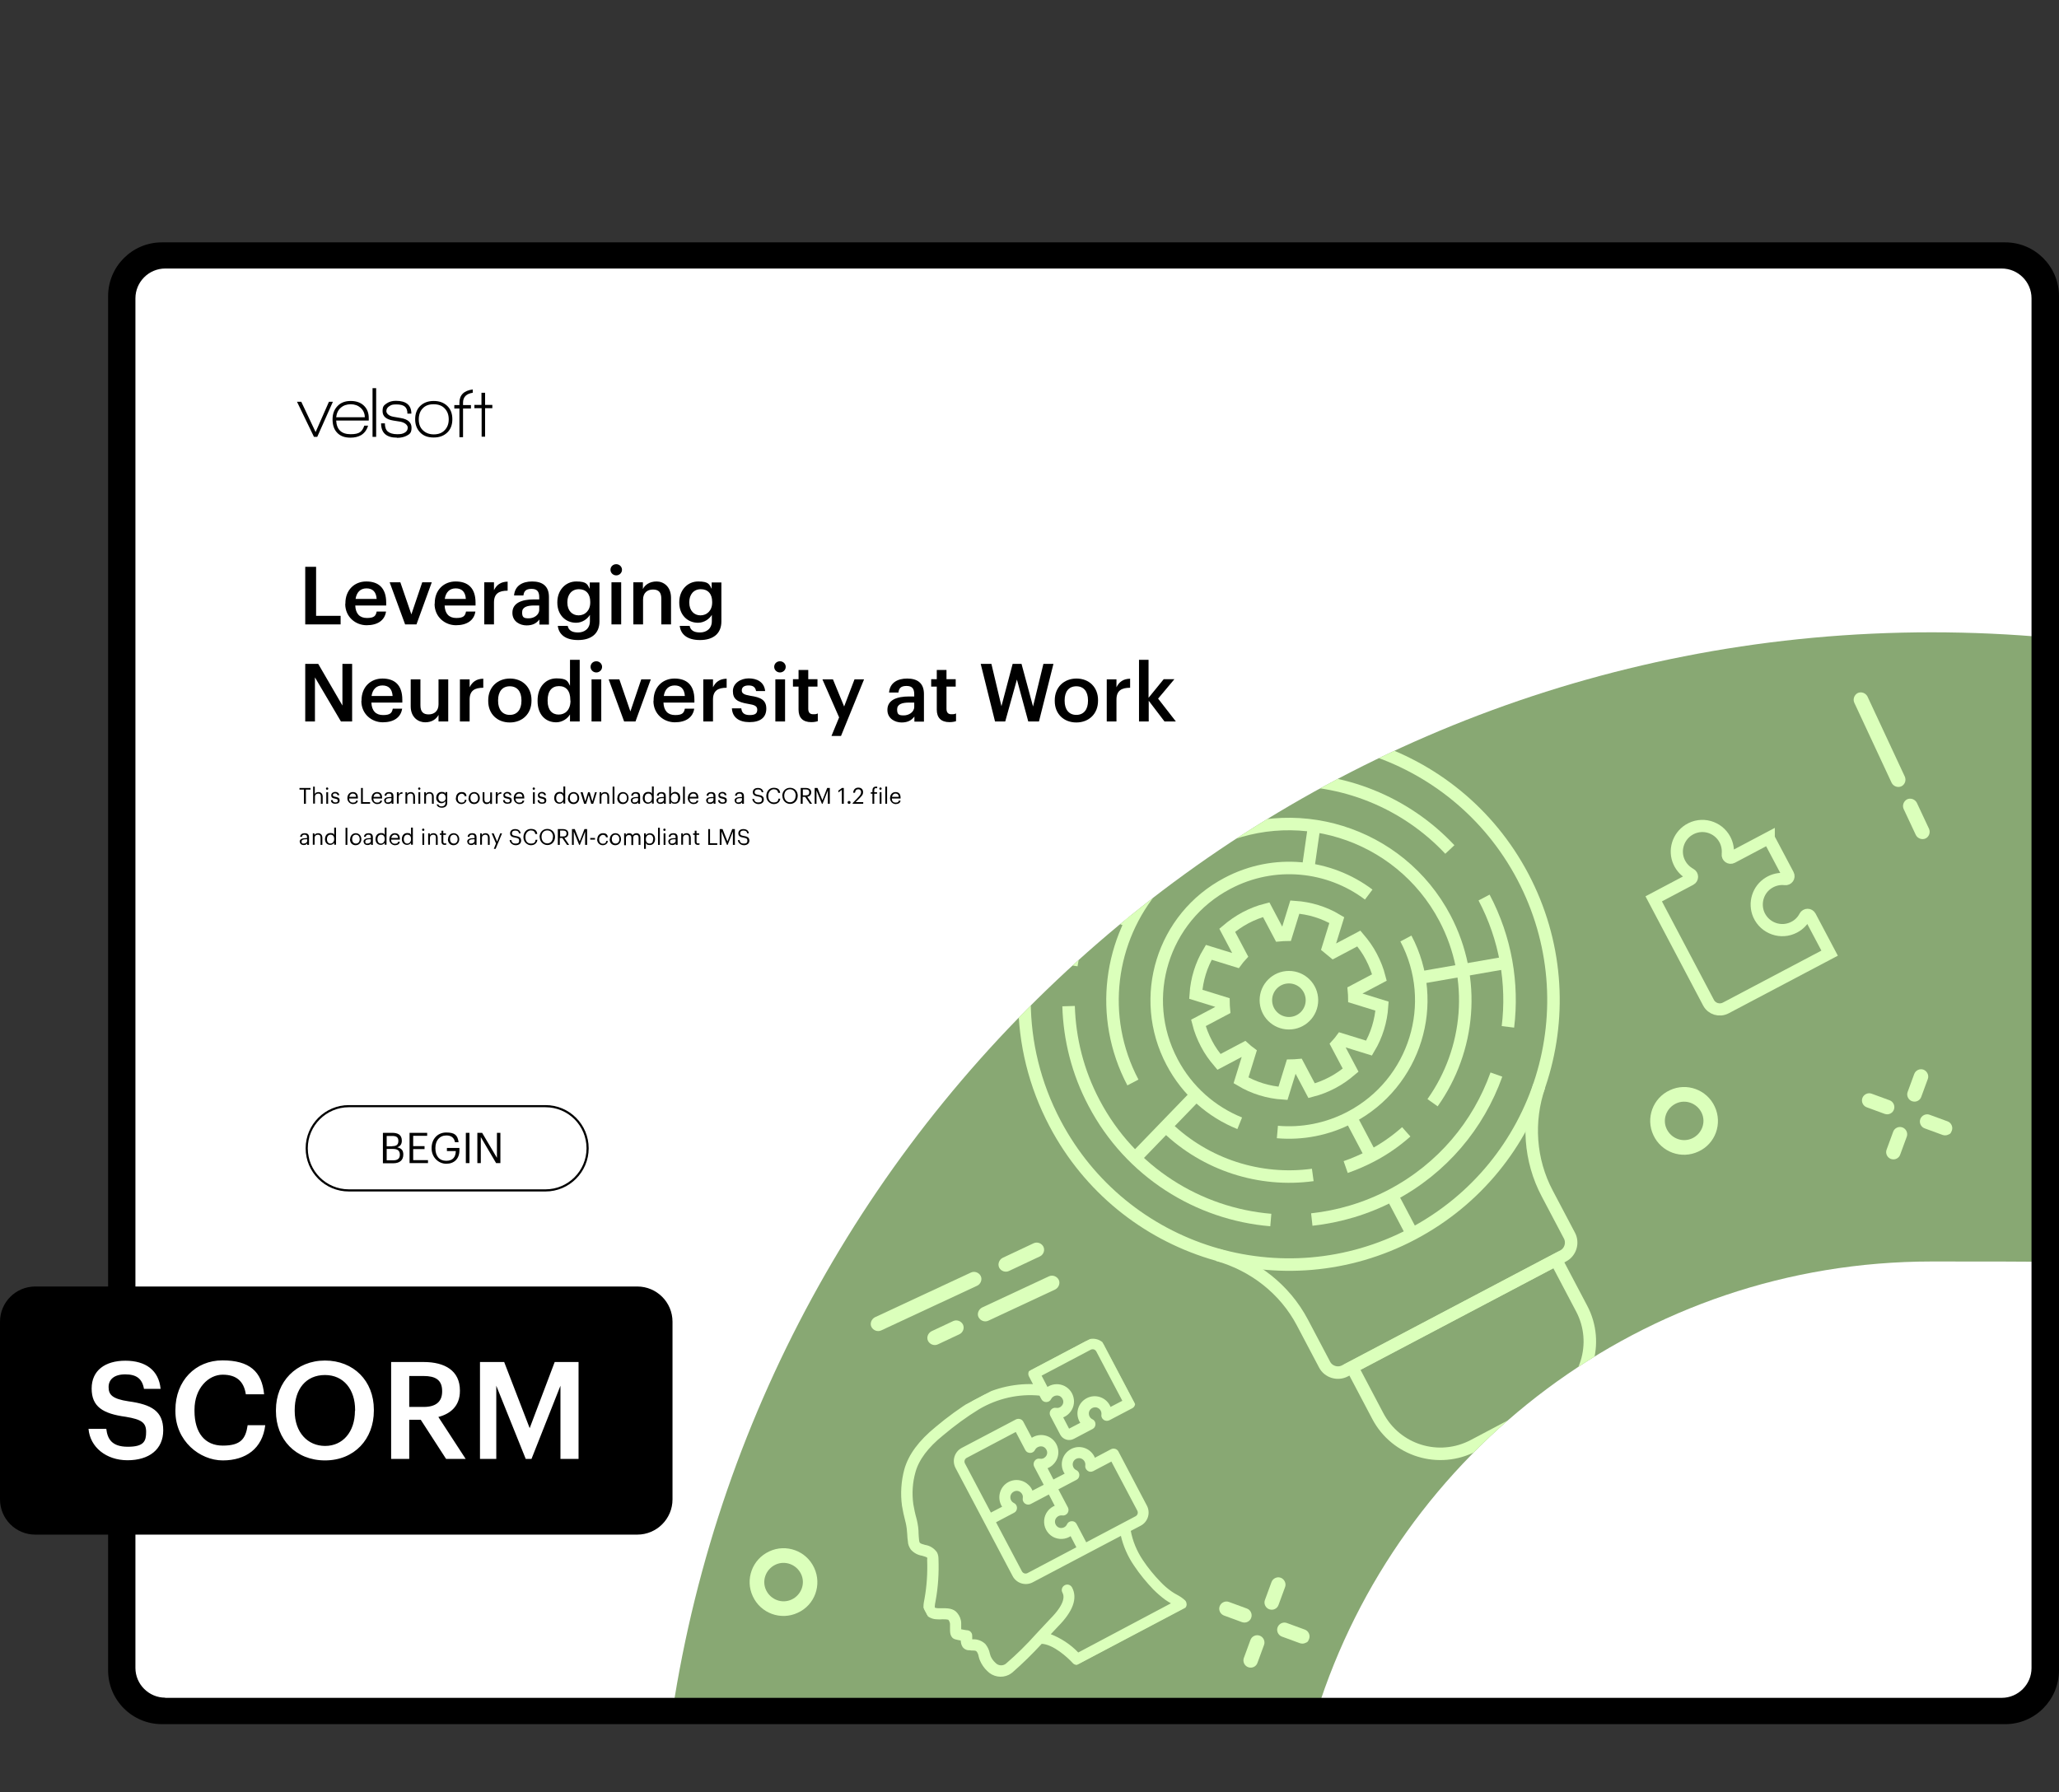 <svg xmlns="http://www.w3.org/2000/svg" xmlns:xlink="http://www.w3.org/1999/xlink" id="Layer_1" viewBox="0 0 1251.3 1089.2"><rect x="0" y="0" width="1251.3" height="1089.2" fill="#333333" stroke="none"/><defs><style> .st0 { stroke-width: 7.4px; } .st0, .st1, .st2, .st3, .st4 { fill: none; } .st0, .st5, .st3 { stroke-miterlimit: 10; } .st0, .st5, .st3, .st4 { stroke: #dbffbb; } .st6 { fill: #fff; } .st1 { stroke: #000; stroke-miterlimit: 13.3; stroke-width: 1.3px; } .st7 { fill: #88a873; } .st5 { stroke-width: .9px; } .st5, .st8 { fill: #dbffbb; } .st9 { clip-path: url(#clippath-1); } .st10 { isolation: isolate; } .st3 { stroke-width: 7.6px; } .st4 { stroke-miterlimit: 10; stroke-width: 7.6px; } .st11 { clip-path: url(#clippath); } </style><clipPath id="clippath"><path class="st2" d="M408.6,1040.6h391.6c50-158.7,198.4-273.9,373.7-273.9h0c34.6,0,57.4,0,72,.3h0v-379.4c-23.7-2.2-47.8-3.3-72-3.3h0c-387.5,0-708.5,284.7-765.3,656.3Z"></path></clipPath><clipPath id="clippath-1"><rect class="st2" x="545.9" y="841.2" width="171.5" height="171.5" transform="translate(-359.4 401.6) rotate(-27.8)"></rect></clipPath></defs><g id="SCORM"><path class="st6" d="M1215.9,1038.5H103.7c-16,0-28.9-12.9-28.9-28.9V182.7c0-16,13-28.9,28.9-28.9h1112.2c16,0,28.9,13,28.9,28.9v826.9c0,16-13,28.9-28.9,28.9"></path><g class="st10"><g class="st10"><path d="M185.6,344.5h6.5v29.8h14.9v5.2h-21.5v-35Z"></path><path d="M209.9,367v-.4c0-7.9,5.4-13.2,12.7-13.2s12.1,3.8,12.1,12.9v1.7h-18.8c.2,4.9,2.6,7.6,7.1,7.6s5.4-1.4,5.9-3.9h5.7c-.8,5.4-5.2,8.3-11.8,8.3s-13-4.9-13-13ZM228.9,364c-.3-4.4-2.5-6.4-6.2-6.4s-6,2.4-6.6,6.4h12.8Z"></path><path d="M236.9,353.9h6.4l6.7,19.5,6.6-19.5h5.8l-9.3,25.6h-6.9l-9.4-25.6Z"></path><path d="M264.2,367v-.4c0-7.9,5.4-13.2,12.7-13.2s12.1,3.8,12.1,12.9v1.7h-18.8c.2,4.9,2.6,7.6,7.1,7.6s5.4-1.4,5.9-3.9h5.7c-.8,5.4-5.2,8.3-11.8,8.3s-13-4.9-13-13ZM283.1,364c-.3-4.4-2.5-6.4-6.2-6.4s-6,2.4-6.6,6.4h12.8Z"></path><path d="M294.3,353.9h5.9v4.8c1.6-3.2,4-5.1,8.3-5.2v5.5c-5.2,0-8.3,1.7-8.3,7.2v13.3h-5.9v-25.6Z"></path><path d="M311.4,372.4c0-6,5.8-8.1,13.1-8.1h3.2v-1.3c0-3.4-1.2-5.1-4.7-5.1s-4.6,1.5-4.9,4h-5.7c.5-6,5.2-8.5,11-8.5s10.2,2.4,10.2,9.4v16.8h-5.8v-3.1c-1.7,2.2-3.9,3.6-7.8,3.6s-8.6-2.3-8.6-7.6ZM327.7,370.5v-2.5h-3c-4.5,0-7.4,1-7.4,4.2s1.2,3.6,4.1,3.6,6.3-1.9,6.3-5.2Z"></path><path d="M339,380.4h6c.5,2.5,2.4,4,6.3,4s7.2-2.3,7.2-6.9v-3.8c-1.4,2.4-4.6,4.8-8.4,4.8-6.4,0-11.4-4.8-11.4-12.2v-.3c0-7.2,4.9-12.6,11.5-12.6s6.8,1.9,8.2,4.5v-3.9h5.9v23.7c0,7.5-5.1,11.3-13,11.3s-11.7-3.6-12.3-8.5ZM358.7,366.1v-.3c0-4.9-2.6-7.7-6.9-7.7s-7,3.2-7,7.8v.4c0,4.8,2.9,7.7,6.8,7.7s7.1-2.9,7.1-7.8Z"></path><path d="M371,346.3c0-2,1.6-3.4,3.5-3.4s3.5,1.5,3.5,3.4-1.6,3.4-3.5,3.4-3.5-1.5-3.5-3.4ZM371.6,353.9h5.9v25.6h-5.9v-25.6Z"></path><path d="M384.8,353.9h5.9v4.1c1.2-2.5,4.1-4.6,8.3-4.6s8.8,3,8.8,10v16.1h-5.9v-15.6c0-3.9-1.6-5.6-5.1-5.6s-6,2.1-6,6.1v15.1h-5.9v-25.6Z"></path><path d="M413.1,380.4h6c.5,2.5,2.4,4,6.3,4s7.2-2.3,7.2-6.9v-3.8c-1.4,2.4-4.6,4.8-8.4,4.8-6.4,0-11.4-4.8-11.4-12.2v-.3c0-7.2,4.9-12.6,11.5-12.6s6.8,1.9,8.2,4.5v-3.9h5.9v23.7c0,7.5-5.1,11.3-13,11.3s-11.7-3.6-12.3-8.5ZM432.8,366.1v-.3c0-4.9-2.6-7.7-6.9-7.7s-7,3.2-7,7.8v.4c0,4.8,2.9,7.7,6.8,7.7s7.1-2.9,7.1-7.8Z"></path></g><g class="st10"><path d="M185.6,403.5h7.8l14.7,25.3v-25.3h5.9v35h-6.8l-15.8-26.8v26.8h-5.9v-35Z"></path><path d="M219.7,426v-.4c0-7.9,5.4-13.2,12.7-13.2s12.1,3.8,12.1,12.9v1.7h-18.8c.2,4.9,2.6,7.6,7.1,7.6s5.4-1.4,5.9-3.9h5.7c-.8,5.4-5.2,8.3-11.8,8.3s-13-4.9-13-13ZM238.6,423c-.3-4.4-2.5-6.4-6.2-6.4s-6,2.4-6.6,6.4h12.8Z"></path><path d="M249.6,429.3v-16.4h5.9v15.7c0,3.9,1.6,5.6,5,5.6s6-2.1,6-6.1v-15.2h5.9v25.6h-5.9v-4c-1.3,2.5-4,4.5-8.1,4.5s-8.8-2.9-8.8-9.7Z"></path><path d="M279.5,412.9h5.9v4.8c1.6-3.2,4-5.1,8.3-5.2v5.5c-5.2,0-8.3,1.7-8.3,7.2v13.3h-5.9v-25.6Z"></path><path d="M296.7,426v-.4c0-7.9,5.6-13.2,13.2-13.2s13.1,5.2,13.1,13.1v.4c0,8-5.6,13.2-13.2,13.2s-13.1-5.2-13.1-13ZM316.9,425.9v-.3c0-5.3-2.6-8.5-7.1-8.5s-7.1,3.2-7.1,8.5v.4c0,5.2,2.6,8.5,7.1,8.5s7.1-3.3,7.1-8.5Z"></path><path d="M326.7,426.1v-.4c0-8.2,4.9-13.4,11.5-13.4s6.8,1.9,8.2,4.5v-15.8h5.9v37.5h-5.9v-4.3c-1.4,2.5-4.7,4.8-8.4,4.8-6.4,0-11.3-4.6-11.3-12.9ZM346.6,425.8v-.4c0-5.6-2.6-8.4-6.9-8.4s-6.9,3-6.9,8.6v.4c0,5.6,2.8,8.3,6.7,8.3s7.2-2.7,7.2-8.5Z"></path><path d="M358.9,405.3c0-2,1.6-3.4,3.5-3.4s3.5,1.5,3.5,3.4-1.6,3.4-3.5,3.4-3.5-1.5-3.5-3.4ZM359.5,412.9h5.9v25.6h-5.9v-25.6Z"></path><path d="M370,412.9h6.4l6.7,19.5,6.6-19.5h5.8l-9.3,25.6h-6.9l-9.4-25.6Z"></path><path d="M397.2,426v-.4c0-7.9,5.4-13.2,12.7-13.2s12.1,3.8,12.1,12.9v1.7h-18.8c.2,4.9,2.6,7.6,7.1,7.6s5.4-1.4,5.9-3.9h5.7c-.8,5.4-5.2,8.3-11.8,8.3s-13-4.9-13-13ZM416.2,423c-.3-4.4-2.5-6.4-6.2-6.4s-6,2.4-6.6,6.4h12.8Z"></path><path d="M427.4,412.9h5.9v4.8c1.6-3.2,4-5.1,8.3-5.2v5.5c-5.2,0-8.3,1.7-8.3,7.2v13.3h-5.9v-25.6Z"></path><path d="M444.9,430.5h5.6c.3,2.6,1.6,4.1,5.1,4.1s4.6-1.1,4.6-3.3-1.7-2.9-5.5-3.5c-6.8-1.1-9.3-3-9.3-7.8s4.8-7.7,9.6-7.7,9.4,2,10,7.7h-5.5c-.5-2.4-1.8-3.4-4.6-3.4s-4.1,1.2-4.1,3,1.2,2.6,5.3,3.3c6,.9,9.6,2.4,9.6,7.8s-3.7,8.2-10.2,8.2-10.5-3-10.7-8.5Z"></path><path d="M470.5,405.3c0-2,1.6-3.4,3.5-3.4s3.5,1.5,3.5,3.4-1.6,3.4-3.5,3.4-3.5-1.5-3.5-3.4ZM471.2,412.9h5.9v25.6h-5.9v-25.6Z"></path><path d="M485.3,431.3v-14h-3.4v-4.5h3.4v-5.6h5.9v5.6h5.6v4.5h-5.6v13.5c0,2.3,1.1,3.3,2.9,3.3s2.1-.1,2.9-.5v4.7c-.9.3-2.2.6-4,.6-5.1,0-7.7-2.7-7.7-7.6Z"></path><path d="M509.9,435.9l-10.1-23h6.4l6.8,16.5,6.3-16.5h5.8l-14,34.4h-5.8l4.7-11.4Z"></path><path d="M539.3,431.4c0-6,5.8-8.1,13.1-8.1h3.2v-1.3c0-3.4-1.2-5.1-4.7-5.1s-4.6,1.5-4.9,4h-5.7c.5-6,5.2-8.5,11-8.5s10.2,2.4,10.2,9.4v16.8h-5.8v-3.1c-1.7,2.2-3.9,3.6-7.8,3.6s-8.6-2.3-8.6-7.6ZM555.6,429.5v-2.5h-3c-4.5,0-7.4,1-7.4,4.2s1.2,3.6,4.1,3.6,6.3-1.9,6.3-5.2Z"></path><path d="M569.3,431.3v-14h-3.4v-4.5h3.4v-5.6h5.9v5.6h5.6v4.5h-5.6v13.5c0,2.3,1.1,3.3,2.9,3.3s2.1-.1,2.9-.5v4.7c-.9.3-2.2.6-4,.6-5.1,0-7.7-2.7-7.7-7.6Z"></path><path d="M595.8,403.5h6.7l6.1,25.7,6.8-25.7h5.4l7,25.9,6.3-25.9h6.1l-8.8,35h-6.5l-6.9-25.5-7.1,25.5h-6.2l-8.7-35Z"></path><path d="M641,426v-.4c0-7.9,5.6-13.2,13.2-13.2s13.1,5.2,13.1,13.1v.4c0,8-5.6,13.2-13.2,13.2s-13.1-5.2-13.1-13ZM661.2,425.9v-.3c0-5.3-2.6-8.5-7.1-8.5s-7.1,3.2-7.1,8.5v.4c0,5.2,2.6,8.5,7.1,8.5s7.1-3.3,7.1-8.5Z"></path><path d="M672.6,412.9h5.9v4.8c1.6-3.2,4-5.1,8.3-5.2v5.5c-5.2,0-8.3,1.7-8.3,7.2v13.3h-5.9v-25.6Z"></path><path d="M692.1,401h5.9v23.1l9.2-11.3h6.5l-9.9,11.8,10.8,13.9h-6.9l-9.6-12.6v12.6h-5.9v-37.5Z"></path></g><g class="st10"><path d="M184.8,479.9h-2.8v-1h6.7v1h-2.8v8.6h-1.2v-8.6Z"></path><path d="M190.2,478.1h1.1v4.5c.3-.7,1.1-1.2,2.3-1.2s2.5.8,2.5,2.8v4.3h-1.1v-4.4c0-1.2-.5-1.8-1.6-1.8s-2,.7-2,1.9v4.2h-1.1v-10.4Z"></path><path d="M198.1,479.3c0-.4.3-.7.7-.7s.7.3.7.7-.3.7-.7.7-.7-.3-.7-.7ZM198.3,481.5h1.1v7h-1.1v-7Z"></path><path d="M201.1,486.3h1.1c0,.8.5,1.4,1.6,1.4s1.5-.4,1.5-1.1-.5-1-1.6-1.2c-1.8-.3-2.4-.8-2.4-2.1s1.3-2,2.4-2,2.3.5,2.5,2h-1.1c-.2-.8-.6-1.1-1.5-1.1s-1.3.4-1.3,1,.3.9,1.6,1.1c1.4.3,2.5.6,2.5,2.1s-.9,2.1-2.6,2.1-2.7-.8-2.7-2.3Z"></path><path d="M211.1,485.1h0c0-2.2,1.4-3.7,3.3-3.7s3.1,1,3.1,3.5v.4h-5.3c0,1.6.8,2.5,2.3,2.5s1.7-.4,1.9-1.2h1.1c-.2,1.4-1.4,2.1-3,2.1s-3.4-1.4-3.4-3.5ZM216.4,484.3c-.1-1.4-.9-2-2-2s-1.9.8-2.1,2h4.1Z"></path><path d="M219.3,478.9h1.2v8.6h4.4v1h-5.5v-9.6Z"></path><path d="M225.8,485.1h0c0-2.2,1.4-3.7,3.3-3.7s3.1,1,3.1,3.5v.4h-5.3c0,1.6.8,2.5,2.3,2.5s1.7-.4,1.9-1.2h1.1c-.2,1.4-1.4,2.1-3,2.1s-3.4-1.4-3.4-3.5ZM231.1,484.3c-.1-1.4-.9-2-2-2s-1.9.8-2.1,2h4.1Z"></path><path d="M233.4,486.6c0-1.6,1.7-2.2,3.5-2.2h1v-.5c0-1.1-.4-1.6-1.5-1.6s-1.5.4-1.6,1.3h-1.1c.1-1.6,1.4-2.2,2.8-2.2s2.6.5,2.6,2.5v4.6h-1.1v-.9c-.5.7-1.2,1-2.2,1s-2.3-.6-2.3-2.1ZM237.9,486v-.9h-1c-1.4,0-2.4.3-2.4,1.4s.3,1.2,1.3,1.2,2.1-.6,2.1-1.7Z"></path><path d="M241.2,481.5h1.1v1.3c.4-.8,1-1.3,2.3-1.4v1c-1.4,0-2.3.5-2.3,2.2v3.8h-1.1v-7Z"></path><path d="M246.3,481.5h1.1v1.1c.3-.7,1.1-1.2,2.3-1.2s2.5.8,2.5,2.8v4.3h-1.1v-4.4c0-1.2-.5-1.8-1.6-1.8s-2,.7-2,1.9v4.2h-1.1v-7Z"></path><path d="M254.1,479.3c0-.4.3-.7.7-.7s.7.3.7.7-.3.7-.7.7-.7-.3-.7-.7ZM254.3,481.5h1.1v7h-1.1v-7Z"></path><path d="M257.7,481.5h1.1v1.1c.3-.7,1.1-1.2,2.3-1.2s2.5.8,2.5,2.8v4.3h-1.1v-4.4c0-1.2-.5-1.8-1.6-1.8s-2,.7-2,1.9v4.2h-1.1v-7Z"></path><path d="M265.3,488.9h1.1c.2.8.8,1.2,2,1.2s2.3-.7,2.3-2.2v-1c-.4.7-1.4,1.3-2.4,1.3-1.8,0-3.2-1.4-3.2-3.3h0c0-2,1.3-3.6,3.3-3.6s1.9.6,2.3,1.2v-1.1h1.1v6.5c0,2-1.4,3-3.3,3s-3-1-3.2-2.2ZM270.8,484.9h0c0-1.7-.9-2.6-2.2-2.6s-2.2,1-2.2,2.5h0c0,1.6,1,2.5,2.2,2.5s2.3-.9,2.3-2.5Z"></path><path d="M277.1,485.1h0c0-2.3,1.5-3.7,3.4-3.7s2.8.7,3,2.5h-1.1c-.2-1.1-1-1.5-1.9-1.5s-2.3,1-2.3,2.7h0c0,1.8.9,2.7,2.3,2.7s1.9-.6,2-1.7h1c-.1,1.5-1.4,2.6-3.1,2.6s-3.4-1.4-3.4-3.5Z"></path><path d="M284.8,485.1h0c0-2.2,1.5-3.7,3.4-3.7s3.4,1.5,3.4,3.6h0c0,2.2-1.5,3.7-3.5,3.7s-3.4-1.5-3.4-3.6ZM290.5,485.1h0c0-1.7-.9-2.8-2.3-2.8s-2.3,1-2.3,2.7h0c0,1.7.9,2.7,2.3,2.7s2.3-1.1,2.3-2.6Z"></path><path d="M293.3,485.9v-4.4h1.1v4.4c0,1.2.5,1.8,1.6,1.8s1.9-.7,1.9-1.9v-4.2h1.1v7h-1.1v-1.1c-.3.7-1.1,1.2-2.2,1.2s-2.4-.8-2.4-2.7Z"></path><path d="M301.3,481.5h1.1v1.3c.4-.8,1-1.3,2.3-1.4v1c-1.4,0-2.3.5-2.3,2.2v3.8h-1.1v-7Z"></path><path d="M305.7,486.3h1.1c0,.8.5,1.4,1.6,1.4s1.5-.4,1.5-1.1-.5-1-1.6-1.2c-1.8-.3-2.4-.8-2.4-2.1s1.3-2,2.4-2,2.3.5,2.5,2h-1.1c-.2-.8-.6-1.1-1.5-1.1s-1.3.4-1.3,1,.3.9,1.6,1.1c1.4.3,2.5.6,2.5,2.1s-.9,2.1-2.6,2.1-2.7-.8-2.7-2.3Z"></path><path d="M312.2,485.1h0c0-2.2,1.4-3.7,3.3-3.7s3.1,1,3.1,3.5v.4h-5.3c0,1.6.8,2.5,2.3,2.5s1.7-.4,1.9-1.2h1.1c-.2,1.4-1.4,2.1-3,2.1s-3.4-1.4-3.4-3.5ZM317.5,484.3c-.1-1.4-.9-2-2-2s-1.9.8-2.1,2h4.1Z"></path><path d="M323.7,479.3c0-.4.3-.7.7-.7s.7.3.7.7-.3.7-.7.7-.7-.3-.7-.7ZM323.9,481.5h1.1v7h-1.1v-7Z"></path><path d="M326.7,486.3h1.1c0,.8.5,1.4,1.6,1.4s1.5-.4,1.5-1.1-.5-1-1.6-1.2c-1.8-.3-2.4-.8-2.4-2.1s1.3-2,2.4-2,2.3.5,2.5,2h-1.1c-.2-.8-.6-1.1-1.5-1.1s-1.3.4-1.3,1,.3.9,1.6,1.1c1.4.3,2.5.6,2.5,2.1s-.9,2.1-2.6,2.1-2.7-.8-2.7-2.3Z"></path><path d="M336.8,485.1h0c0-2.3,1.3-3.8,3.3-3.8s1.9.6,2.3,1.2v-4.5h1.1v10.4h-1.1v-1.2c-.4.7-1.4,1.3-2.4,1.3-1.8,0-3.2-1.3-3.2-3.5ZM342.4,485h0c0-1.9-.9-2.7-2.2-2.7s-2.2,1-2.2,2.7h0c0,1.9,1,2.7,2.1,2.7s2.3-.9,2.3-2.7Z"></path><path d="M345.2,485.1h0c0-2.2,1.5-3.7,3.4-3.7s3.4,1.5,3.4,3.6h0c0,2.2-1.5,3.7-3.5,3.7s-3.4-1.5-3.4-3.6ZM350.9,485.1h0c0-1.7-.9-2.8-2.3-2.8s-2.3,1-2.3,2.7h0c0,1.7.9,2.7,2.3,2.7s2.3-1.1,2.3-2.6Z"></path><path d="M352.9,481.5h1.2l1.6,5.6,1.7-5.6h1l1.6,5.6,1.6-5.6h1.1l-2.2,7h-1.2l-1.5-5.3-1.6,5.3h-1.2l-2.2-7Z"></path><path d="M364.3,481.5h1.1v1.1c.3-.7,1.1-1.2,2.3-1.2s2.5.8,2.5,2.8v4.3h-1.1v-4.4c0-1.2-.5-1.8-1.6-1.8s-2,.7-2,1.9v4.2h-1.1v-7Z"></path><path d="M372.3,478.1h1.1v10.4h-1.1v-10.4Z"></path><path d="M375.2,485.1h0c0-2.2,1.5-3.7,3.4-3.7s3.4,1.5,3.4,3.6h0c0,2.2-1.5,3.7-3.5,3.7s-3.4-1.5-3.4-3.6ZM381,485.1h0c0-1.7-.9-2.8-2.3-2.8s-2.3,1-2.3,2.7h0c0,1.7.9,2.7,2.3,2.7s2.3-1.1,2.3-2.6Z"></path><path d="M383.3,486.6c0-1.6,1.7-2.2,3.5-2.2h1v-.5c0-1.1-.4-1.6-1.5-1.6s-1.5.4-1.6,1.3h-1.1c.1-1.6,1.4-2.2,2.8-2.2s2.6.5,2.6,2.5v4.6h-1.1v-.9c-.5.7-1.2,1-2.2,1s-2.3-.6-2.3-2.1ZM387.8,486v-.9h-1c-1.4,0-2.4.3-2.4,1.4s.3,1.2,1.3,1.2,2.1-.6,2.1-1.7Z"></path><path d="M390.6,485.1h0c0-2.3,1.3-3.8,3.3-3.8s1.9.6,2.3,1.2v-4.5h1.1v10.4h-1.1v-1.2c-.4.7-1.4,1.3-2.4,1.3-1.8,0-3.2-1.3-3.2-3.5ZM396.2,485h0c0-1.9-.9-2.7-2.2-2.7s-2.2,1-2.2,2.7h0c0,1.9,1,2.7,2.1,2.7s2.3-.9,2.3-2.7Z"></path><path d="M398.9,486.6c0-1.6,1.7-2.2,3.5-2.2h1v-.5c0-1.1-.4-1.6-1.5-1.6s-1.5.4-1.6,1.3h-1.1c.1-1.6,1.4-2.2,2.8-2.2s2.6.5,2.6,2.5v4.6h-1.1v-.9c-.5.7-1.2,1-2.2,1s-2.3-.6-2.3-2.1ZM403.4,486v-.9h-1c-1.4,0-2.4.3-2.4,1.4s.3,1.2,1.3,1.2,2.1-.6,2.1-1.7Z"></path><path d="M407.8,487.3v1.2h-1.1v-10.4h1.1v4.5c.4-.7,1.4-1.3,2.4-1.3,1.8,0,3.2,1.3,3.2,3.5h0c0,2.2-1.3,3.7-3.2,3.7s-2-.6-2.4-1.3ZM412.2,485.1h0c0-1.9-1-2.8-2.2-2.8s-2.3.9-2.3,2.7h0c0,1.9.9,2.7,2.3,2.7s2.1-.9,2.1-2.6Z"></path><path d="M415.1,478.1h1.1v10.4h-1.1v-10.4Z"></path><path d="M418,485.1h0c0-2.2,1.4-3.7,3.3-3.7s3.1,1,3.1,3.5v.4h-5.3c0,1.6.8,2.5,2.3,2.5s1.7-.4,1.9-1.2h1.1c-.2,1.4-1.4,2.1-3,2.1s-3.4-1.4-3.4-3.5ZM423.3,484.3c-.1-1.4-.9-2-2-2s-1.9.8-2.1,2h4.1Z"></path><path d="M429.1,486.6c0-1.6,1.7-2.2,3.5-2.2h1v-.5c0-1.1-.4-1.6-1.5-1.6s-1.5.4-1.6,1.3h-1.1c.1-1.6,1.4-2.2,2.8-2.2s2.6.5,2.6,2.5v4.6h-1.1v-.9c-.5.7-1.2,1-2.2,1s-2.3-.6-2.3-2.1ZM433.6,486v-.9h-1c-1.4,0-2.4.3-2.4,1.4s.3,1.2,1.3,1.2,2.1-.6,2.1-1.7Z"></path><path d="M436.4,486.3h1.1c0,.8.5,1.4,1.6,1.4s1.5-.4,1.5-1.1-.5-1-1.6-1.2c-1.8-.3-2.4-.8-2.4-2.1s1.3-2,2.4-2,2.3.5,2.5,2h-1.1c-.2-.8-.6-1.1-1.5-1.1s-1.3.4-1.3,1,.3.9,1.6,1.1c1.4.3,2.5.6,2.5,2.1s-.9,2.1-2.6,2.1-2.7-.8-2.7-2.3Z"></path><path d="M446.4,486.6c0-1.6,1.7-2.2,3.5-2.2h1v-.5c0-1.1-.4-1.6-1.5-1.6s-1.5.4-1.6,1.3h-1.1c.1-1.6,1.4-2.2,2.8-2.2s2.6.5,2.6,2.5v4.6h-1.1v-.9c-.5.7-1.2,1-2.2,1s-2.3-.6-2.3-2.1ZM450.9,486v-.9h-1c-1.4,0-2.4.3-2.4,1.4s.3,1.2,1.3,1.2,2.1-.6,2.1-1.7Z"></path><path d="M457.2,485.6h1.1c.1,1.1.6,2.1,2.5,2.1s2.2-.7,2.2-1.8-.5-1.5-2.3-1.8c-2-.3-3.2-.9-3.2-2.6s1.3-2.6,3.1-2.6,3.1.9,3.3,2.6h-1c-.2-1.2-.9-1.7-2.3-1.7s-2,.7-2,1.6.3,1.4,2.3,1.7c2.1.3,3.3,1,3.3,2.8s-1.4,2.8-3.3,2.8-3.5-1.4-3.7-3Z"></path><path d="M465.7,483.8h0c0-2.9,1.9-5,4.5-5s3.7,1.1,3.9,3.1h-1.2c-.2-1.5-1.1-2.2-2.7-2.2s-3.3,1.5-3.3,4h0c0,2.5,1.2,4,3.3,4s2.7-.8,2.9-2.3h1.1c-.3,2.2-1.9,3.3-4,3.3s-4.5-1.9-4.5-4.8Z"></path><path d="M475.4,483.8h0c0-2.8,1.9-5,4.7-5s4.7,2.1,4.7,4.8h0c0,2.8-1.9,5-4.6,5s-4.7-2.2-4.7-4.8ZM483.6,483.7h0c0-2.3-1.3-4-3.5-4s-3.5,1.6-3.5,3.9h0c0,2.4,1.5,4,3.5,4s3.4-1.6,3.4-3.9Z"></path><path d="M486.8,478.9h2.9c1.8,0,3.3.8,3.3,2.7h0c0,1.6-1.1,2.4-2.4,2.7l2.9,4.2h-1.3l-2.9-4.2h-1.5v4.2h-1.2v-9.6ZM489.7,483.4c1.4,0,2.1-.6,2.1-1.8h0c0-1.4-.8-1.8-2.1-1.8h-1.8v3.6h1.8Z"></path><path d="M495.2,478.9h1.6l3,7.5,2.9-7.5h1.6v9.6h-1.2v-8.1l-3.2,8.1h-.4l-3.3-8.1v8.1h-1.1v-9.6Z"></path><path d="M511.6,480.1l-2.1,1.5v-1.1l2.2-1.6h1.1v9.6h-1.2v-8.4Z"></path><path d="M515.1,487.7c0-.5.4-.9.9-.9s.9.4.9.9-.4.9-.9.9-.9-.4-.9-.9Z"></path><path d="M518.1,488.2l3.8-4c.9-.9,1.4-1.8,1.4-2.8s-.6-1.7-1.7-1.7-1.8.6-2,2.1h-1.1c.1-1.9,1.3-3.1,3.1-3.1s2.9,1,2.9,2.7-.8,2.3-1.9,3.5l-2.6,2.6h4.6v1h-6.4v-.3Z"></path><path d="M530.2,482.4h-1v-.9h1v-1.1c0-1.4.7-2.3,2.1-2.3s.5,0,.8.1v.9c-.2,0-.5-.1-.8-.1-.7,0-1,.5-1,1.2v1.3h1.7v.9h-1.7v6.1h-1.1v-6.1Z"></path><path d="M534.4,479.3c0-.4.3-.7.7-.7s.7.3.7.7-.3.7-.7.7-.7-.3-.7-.7ZM534.6,481.5h1.1v7h-1.1v-7Z"></path><path d="M538,478.1h1.1v10.4h-1.1v-10.4Z"></path><path d="M540.9,485.1h0c0-2.2,1.4-3.7,3.3-3.7s3.1,1,3.1,3.5v.4h-5.3c0,1.6.8,2.5,2.3,2.5s1.7-.4,1.9-1.2h1.1c-.2,1.4-1.4,2.1-3,2.1s-3.4-1.4-3.4-3.5ZM546.2,484.3c-.1-1.4-.9-2-2-2s-1.9.8-2.1,2h4.1Z"></path></g><g class="st10"><path d="M182.1,511.6c0-1.6,1.7-2.2,3.5-2.2h1v-.5c0-1.1-.4-1.6-1.5-1.6s-1.5.4-1.6,1.3h-1.1c.1-1.6,1.4-2.2,2.8-2.2s2.6.5,2.6,2.5v4.6h-1.1v-.9c-.5.7-1.2,1-2.2,1s-2.3-.6-2.3-2.1ZM186.7,511v-.9h-1c-1.4,0-2.4.3-2.4,1.4s.3,1.2,1.3,1.2,2.1-.6,2.1-1.7Z"></path><path d="M190,506.5h1.1v1.1c.3-.7,1.1-1.2,2.3-1.2s2.5.8,2.5,2.8v4.3h-1.1v-4.4c0-1.2-.5-1.8-1.6-1.8s-2,.7-2,1.9v4.2h-1.1v-7Z"></path><path d="M197.5,510.1h0c0-2.3,1.3-3.8,3.3-3.8s1.9.6,2.3,1.2v-4.5h1.1v10.4h-1.1v-1.2c-.4.7-1.4,1.3-2.4,1.3-1.8,0-3.2-1.3-3.2-3.5ZM203.1,510h0c0-1.9-.9-2.7-2.2-2.7s-2.2,1-2.2,2.7h0c0,1.9,1,2.7,2.1,2.7s2.3-.9,2.3-2.7Z"></path><path d="M210,503.1h1.1v10.4h-1.1v-10.4Z"></path><path d="M212.8,510.1h0c0-2.2,1.5-3.7,3.4-3.7s3.4,1.5,3.4,3.6h0c0,2.2-1.5,3.7-3.5,3.7s-3.4-1.5-3.4-3.6ZM218.6,510.1h0c0-1.7-.9-2.8-2.3-2.8s-2.3,1-2.3,2.7h0c0,1.7.9,2.7,2.3,2.7s2.3-1.1,2.3-2.6Z"></path><path d="M220.9,511.6c0-1.6,1.7-2.2,3.5-2.2h1v-.5c0-1.1-.4-1.6-1.5-1.6s-1.5.4-1.6,1.3h-1.1c.1-1.6,1.4-2.2,2.8-2.2s2.6.5,2.6,2.5v4.6h-1.1v-.9c-.5.7-1.2,1-2.2,1s-2.3-.6-2.3-2.1ZM225.4,511v-.9h-1c-1.4,0-2.4.3-2.4,1.4s.3,1.2,1.3,1.2,2.1-.6,2.1-1.7Z"></path><path d="M228.2,510.1h0c0-2.3,1.3-3.8,3.3-3.8s1.9.6,2.3,1.2v-4.5h1.1v10.4h-1.1v-1.2c-.4.7-1.4,1.3-2.4,1.3-1.8,0-3.2-1.3-3.2-3.5ZM233.8,510h0c0-1.9-.9-2.7-2.2-2.7s-2.2,1-2.2,2.7h0c0,1.9,1,2.7,2.1,2.7s2.3-.9,2.3-2.7Z"></path><path d="M236.6,510.1h0c0-2.2,1.4-3.7,3.3-3.7s3.1,1,3.1,3.5v.4h-5.3c0,1.6.8,2.5,2.3,2.5s1.7-.4,1.9-1.2h1.1c-.2,1.4-1.4,2.1-3,2.1s-3.4-1.4-3.4-3.5ZM241.9,509.3c-.1-1.4-.9-2-2-2s-1.9.8-2.1,2h4.1Z"></path><path d="M244.2,510.1h0c0-2.3,1.3-3.8,3.3-3.8s1.9.6,2.3,1.2v-4.5h1.1v10.4h-1.1v-1.2c-.4.7-1.4,1.3-2.4,1.3-1.8,0-3.2-1.3-3.2-3.5ZM249.8,510h0c0-1.9-.9-2.7-2.2-2.7s-2.2,1-2.2,2.7h0c0,1.9,1,2.7,2.1,2.7s2.3-.9,2.3-2.7Z"></path><path d="M256.5,504.3c0-.4.3-.7.7-.7s.7.3.7.7-.3.7-.7.7-.7-.3-.7-.7ZM256.7,506.5h1.1v7h-1.1v-7Z"></path><path d="M260.1,506.5h1.1v1.1c.3-.7,1.1-1.2,2.3-1.2s2.5.8,2.5,2.8v4.3h-1.1v-4.4c0-1.2-.5-1.8-1.6-1.8s-2,.7-2,1.9v4.2h-1.1v-7Z"></path><path d="M268.3,511.7v-4.3h-1v-.9h1v-1.6h1.1v1.6h1.6v.9h-1.6v4.2c0,.7.3,1,.9,1s.6,0,.9-.1v.9c-.2,0-.5.1-1,.1-1.3,0-1.9-.8-1.9-1.8Z"></path><path d="M272.3,510.1h0c0-2.2,1.5-3.7,3.4-3.7s3.4,1.5,3.4,3.6h0c0,2.2-1.5,3.7-3.5,3.7s-3.4-1.5-3.4-3.6ZM278.1,510.1h0c0-1.7-.9-2.8-2.3-2.8s-2.3,1-2.3,2.7h0c0,1.7.9,2.7,2.3,2.7s2.3-1.1,2.3-2.6Z"></path><path d="M283.9,511.6c0-1.6,1.7-2.2,3.5-2.2h1v-.5c0-1.1-.4-1.6-1.5-1.6s-1.5.4-1.6,1.3h-1.1c.1-1.6,1.4-2.2,2.8-2.2s2.6.5,2.6,2.5v4.6h-1.1v-.9c-.5.7-1.2,1-2.2,1s-2.3-.6-2.3-2.1ZM288.4,511v-.9h-1c-1.4,0-2.4.3-2.4,1.4s.3,1.2,1.3,1.2,2.1-.6,2.1-1.7Z"></path><path d="M291.7,506.5h1.1v1.1c.3-.7,1.1-1.2,2.3-1.2s2.5.8,2.5,2.8v4.3h-1.1v-4.4c0-1.2-.5-1.8-1.6-1.8s-2,.7-2,1.9v4.2h-1.1v-7Z"></path><path d="M301.5,512.8l-2.7-6.3h1.2l2.1,5,1.9-5h1.1l-3.9,9.4h-1.1l1.3-3.2Z"></path><path d="M309.7,510.6h1.1c.1,1.1.6,2.1,2.5,2.1s2.2-.7,2.2-1.8-.5-1.5-2.3-1.8c-2-.3-3.2-.9-3.2-2.6s1.3-2.6,3.1-2.6,3.1.9,3.3,2.6h-1c-.2-1.2-.9-1.7-2.3-1.7s-2,.7-2,1.6.3,1.4,2.3,1.7c2.1.3,3.3,1,3.3,2.8s-1.4,2.8-3.3,2.8-3.5-1.4-3.7-3Z"></path><path d="M318.1,508.8h0c0-2.9,1.9-5,4.5-5s3.7,1.1,3.9,3.1h-1.2c-.2-1.5-1.1-2.2-2.7-2.2s-3.3,1.5-3.3,4h0c0,2.5,1.2,4,3.3,4s2.7-.8,2.9-2.3h1.1c-.3,2.2-1.9,3.3-4,3.3s-4.5-1.9-4.5-4.8Z"></path><path d="M327.9,508.8h0c0-2.8,1.9-5,4.7-5s4.7,2.1,4.7,4.8h0c0,2.8-1.9,5-4.6,5s-4.7-2.2-4.7-4.8ZM336.1,508.7h0c0-2.3-1.3-4-3.5-4s-3.5,1.6-3.5,3.9h0c0,2.4,1.5,4,3.5,4s3.4-1.6,3.4-3.9Z"></path><path d="M339.2,503.9h2.9c1.8,0,3.3.8,3.3,2.7h0c0,1.6-1.1,2.4-2.4,2.7l2.9,4.2h-1.3l-2.9-4.2h-1.5v4.2h-1.2v-9.6ZM342.2,508.4c1.4,0,2.1-.6,2.1-1.8h0c0-1.4-.8-1.8-2.1-1.8h-1.8v3.6h1.8Z"></path><path d="M347.7,503.9h1.6l3,7.5,2.9-7.5h1.6v9.6h-1.2v-8.1l-3.2,8.1h-.4l-3.3-8.1v8.1h-1.1v-9.6Z"></path><path d="M358.7,509.3h2.9v1h-2.9v-1Z"></path><path d="M363,510.1h0c0-2.3,1.5-3.7,3.4-3.7s2.8.7,3,2.5h-1.1c-.2-1.1-1-1.5-1.9-1.5s-2.3,1-2.3,2.7h0c0,1.8.9,2.7,2.3,2.7s1.9-.6,2-1.7h1c-.1,1.5-1.4,2.6-3.1,2.6s-3.4-1.4-3.4-3.5Z"></path><path d="M370.6,510.1h0c0-2.2,1.5-3.7,3.4-3.7s3.4,1.5,3.4,3.6h0c0,2.2-1.5,3.7-3.5,3.7s-3.4-1.5-3.4-3.6ZM376.4,510.1h0c0-1.7-.9-2.8-2.3-2.8s-2.3,1-2.3,2.7h0c0,1.7.9,2.7,2.3,2.7s2.3-1.1,2.3-2.6Z"></path><path d="M379.2,506.5h1.1v1.1c.3-.7,1.1-1.2,2.1-1.2s1.7.4,2,1.3c.5-.9,1.5-1.3,2.4-1.3,1.3,0,2.4.8,2.4,2.8v4.3h-1.1v-4.4c0-1.2-.5-1.7-1.5-1.7s-1.8.6-1.8,1.9v4.3h-1.1v-4.4c0-1.2-.5-1.7-1.5-1.7s-1.8.6-1.8,1.9v4.3h-1.1v-7Z"></path><path d="M391.4,506.5h1.1v1.2c.4-.7,1.4-1.3,2.4-1.3,1.8,0,3.2,1.3,3.2,3.5h0c0,2.2-1.3,3.7-3.2,3.7s-2-.6-2.4-1.3v3.6h-1.1v-9.4ZM397,510.1h0c0-1.9-1-2.8-2.2-2.8s-2.3.9-2.3,2.7h0c0,1.9.9,2.7,2.3,2.7s2.1-.9,2.1-2.6Z"></path><path d="M399.9,503.1h1.1v10.4h-1.1v-10.4Z"></path><path d="M403.1,504.3c0-.4.3-.7.7-.7s.7.3.7.7-.3.7-.7.7-.7-.3-.7-.7ZM403.3,506.5h1.1v7h-1.1v-7Z"></path><path d="M406.1,511.6c0-1.6,1.7-2.2,3.5-2.2h1v-.5c0-1.1-.4-1.6-1.5-1.6s-1.5.4-1.6,1.3h-1.1c.1-1.6,1.4-2.2,2.8-2.2s2.6.5,2.6,2.5v4.6h-1.1v-.9c-.5.7-1.2,1-2.2,1s-2.3-.6-2.3-2.1ZM410.6,511v-.9h-1c-1.4,0-2.4.3-2.4,1.4s.3,1.2,1.3,1.2,2.1-.6,2.1-1.7Z"></path><path d="M413.9,506.5h1.1v1.1c.3-.7,1.1-1.2,2.3-1.2s2.5.8,2.5,2.8v4.3h-1.1v-4.4c0-1.2-.5-1.8-1.6-1.8s-2,.7-2,1.9v4.2h-1.1v-7Z"></path><path d="M422.2,511.7v-4.3h-1v-.9h1v-1.6h1.1v1.6h1.6v.9h-1.6v4.2c0,.7.3,1,.9,1s.6,0,.9-.1v.9c-.2,0-.5.1-1,.1-1.3,0-1.9-.8-1.9-1.8Z"></path><path d="M430.3,503.9h1.2v8.6h4.4v1h-5.5v-9.6Z"></path><path d="M437.5,503.9h1.6l3,7.5,2.9-7.5h1.6v9.6h-1.2v-8.1l-3.2,8.1h-.4l-3.3-8.1v8.1h-1.1v-9.6Z"></path><path d="M448.4,510.6h1.1c.1,1.1.6,2.1,2.5,2.1s2.2-.7,2.2-1.8-.5-1.5-2.3-1.8c-2-.3-3.2-.9-3.2-2.6s1.3-2.6,3.1-2.6,3.1.9,3.3,2.6h-1c-.2-1.2-.9-1.7-2.3-1.7s-2,.7-2,1.6.3,1.4,2.3,1.7c2.1.3,3.3,1,3.3,2.8s-1.4,2.8-3.3,2.8-3.5-1.4-3.7-3Z"></path></g></g><g><path d="M192.8,265.5h-2l-10.3-21.3h2.6l8.7,18.4,8.1-18.4h2.4l-9.5,21.3h0Z"></path><path d="M213.2,245.7c-2.5,0-4.5.7-6.1,2.1-1.6,1.4-2.5,3.3-2.8,5.8h17.4c0-2.4-1-4.4-2.6-5.8-1.6-1.4-3.6-2.1-6-2.1M204.3,255.6c.3,5.5,3.2,8.3,8.8,8.3s7-1.7,8.3-5.2h2.3c-.8,2.7-2.3,4.6-4.3,5.8-1.8,1-3.9,1.5-6.4,1.5-3.6,0-6.3-1-8.2-3.1-1.8-1.9-2.7-4.6-2.7-8s1-6,3-8.1,4.7-3.1,8-3.1,6,.9,8,2.8c2,1.9,3,4.4,3,7.6v1.5h-19.9,0ZM226.4,235.9h2.2v29.6h-2.2v-29.6ZM241.3,266c-6.5,0-9.7-2.9-9.7-8.7h2.3c0,2.3.6,4,1.8,5,1.2,1,3.1,1.6,5.7,1.6s3.2-.3,4.3-.8c1.4-.7,2.1-1.8,2.1-3.2s-1.5-3-4.4-3.6c-.2,0-1.7-.3-4.4-.7-4.4-.7-6.5-2.6-6.5-5.7s.9-3.6,2.6-4.8c1.5-1,3.3-1.5,5.5-1.5,6.2,0,9.4,2.6,9.4,7.8h-2.4c0-2-.5-3.4-1.6-4.3-1.1-.9-2.8-1.3-5.2-1.3s-3,.3-4.1,1c-1.3.8-1.9,1.8-1.9,3.1s1.4,2.9,4.3,3.4c.8.1,2.3.4,4.6.8,4.2.7,6.4,2.7,6.4,5.8s-1,3.9-2.9,4.9c-1.5.8-3.5,1.3-5.9,1.3M270.2,248.2c-1.6-1.7-3.8-2.5-6.7-2.5s-5,.8-6.6,2.5c-1.6,1.6-2.4,3.9-2.4,6.7s.8,5,2.5,6.6,3.8,2.5,6.6,2.5,5-.8,6.6-2.5c1.6-1.6,2.5-3.8,2.5-6.6s-.8-4.9-2.4-6.6M263.5,265.9c-3.5,0-6.2-1-8.2-3.1s-3-4.7-3-8,1-6.1,3.1-8.1,4.8-3,8.2-3,6.1,1,8.2,3c2.1,2,3.1,4.7,3.1,8.1s-1,6.1-3.1,8.1-4.8,3-8.2,3M294.8,248.1v17.3h-2.1v-17.3h-4.4v-2h4.3v-7.4h2.2v7.4h4.4v2h-4.4ZM281.4,244.7c0-3.4,2-5.4,5.9-6v-2c-5.4.7-8.1,3.4-8.1,8.1v1.4h-3.1v2.1h3.1v17.4h2.2v-17.4h4.8v-2.1h-4.8v-1.4h0Z"></path></g><path d="M239.1,705.2c2.7,0,3.9-1.2,3.9-3.4h0c0-2.4-1.3-3.5-4.2-3.5h-3.8v6.9h4.1ZM238.4,696.6c2.7,0,3.7-1,3.7-3.2h0c0-2.2-1.2-3-3.8-3h-3.3v6.3h3.4ZM232.8,688.5h5.5c3.4,0,5.9,1.1,5.9,4.8h0c0,1.8-.7,3.3-2.8,4,2.7.6,3.7,2,3.7,4.4h0c0,3.6-2.4,5.3-6.1,5.3h-6.3v-18.4h.1ZM248.9,688.5h10.7v1.8h-8.5v6.3h6.9v1.8h-6.9v6.7h9v1.8h-11.2v-18.4h0ZM262.3,697.9v-.2c0-5.4,3.6-9.4,8.9-9.4s6.9,1.7,7.5,5.9h-2.2c-.5-2.9-2.5-4.1-5.2-4.1-4.2,0-6.7,3.1-6.7,7.6v.2c0,4.6,2.3,7.6,6.6,7.6s5.7-2.6,5.8-5.9h-5.4v-1.9h7.6v1.4c0,5.3-3.3,8.2-8,8.2s-8.9-3.9-8.9-9.3M283.1,688.5h2.2v18.4h-2.2v-18.4ZM290.1,688.5h2.9l9,15.2v-15.2h2.1v18.4h-2.6l-9.3-15.8v15.8h-2.1v-18.4h0Z"></path><path class="st1" d="M212,723.5c-14.2,0-25.6-11.5-25.6-25.6s11.5-25.6,25.6-25.6h119.5c14.2,0,25.6,11.5,25.6,25.6s-11.5,25.6-25.6,25.6h-119.5Z"></path></g><g id="SHAPE"><g class="st11"><g><rect class="st7" x="299.7" y="258.2" width="972.2" height="965.3"></rect><path class="st8" d="M1155.5,477.9c-2.2,1-4.8,0-5.9-2.1l-22.7-48.7c-1-2.2,0-4.8,2.1-5.9,2.2-1,4.8,0,5.9,2.1l22.7,48.7c1,2.3,0,4.9-2.1,5.9Z"></path><path class="st8" d="M1170.2,509.6c-2.2,1-4.8,0-5.9-2.1l-7.4-15.8c-1-2.2,0-4.8,2.1-5.9,2.2-1,4.8,0,5.9,2.1l7.4,15.8c1,2.3,0,4.9-2.1,5.9Z"></path><path class="st8" d="M1177,885.8c-2.2,1-4.8,0-5.9-2.1l-22.7-48.7c-1-2.2,0-4.8,2.1-5.9,2.2-1,4.8,0,5.9,2.1l22.7,48.7c1,2.2,0,4.8-2.1,5.9Z"></path><path class="st8" d="M1191.7,917.5c-2.2,1-4.8,0-5.9-2.1l-7.4-15.8c-1-2.2,0-4.8,2.1-5.9,2.2-1,4.8,0,5.9,2.1l7.4,15.8c1.1,2.3,0,4.9-2.1,5.9Z"></path><path class="st8" d="M511.5,630.9c-1,.5-2.2.6-3.4.2l-10.8-4c-2.3-.8-3.5-3.4-2.7-5.6s3.4-3.5,5.6-2.7l10.9,4c2.3.8,3.5,3.4,2.7,5.6-.5,1.1-1.3,2-2.3,2.5Z"></path><path class="st8" d="M546.6,643.8c-1,.5-2.2.6-3.4.2l-10.9-4.1c-2.3-.8-3.5-3.4-2.7-5.6.8-2.3,3.4-3.5,5.6-2.7l10.9,4c2.3.8,3.5,3.4,2.7,5.6-.4,1.2-1.2,2-2.2,2.6h0Z"></path><path class="st8" d="M515.3,658.3c-1,.5-2.2.6-3.4.2-2.3-.8-3.5-3.4-2.7-5.6l4-10.9c.8-2.3,3.3-3.5,5.6-2.7s3.5,3.4,2.7,5.6l-3.9,10.9c-.5,1.1-1.3,2-2.3,2.5h0Z"></path><path class="st8" d="M528,623.2c-1,.5-2.2.6-3.4.2-2.3-.8-3.5-3.4-2.7-5.6l4-10.9c.8-2.3,3.4-3.5,5.6-2.7s3.5,3.4,2.7,5.6l-4,10.9c-.3,1.2-1.2,2-2.2,2.5h0Z"></path><path class="st8" d="M816.4,384.8c-1,.5-2.2.6-3.4.2l-10.9-4c-2.3-.8-3.5-3.4-2.7-5.6.8-2.3,3.4-3.5,5.6-2.7l10.9,4c2.3.8,3.5,3.4,2.7,5.6-.4,1.2-1.2,2-2.2,2.5Z"></path><path class="st8" d="M851.5,397.6c-1,.5-2.2.6-3.4.2l-10.9-4c-2.3-.8-3.5-3.4-2.7-5.6.8-2.3,3.4-3.5,5.6-2.7l10.9,4c2.3.8,3.5,3.4,2.7,5.6s-1.2,2-2.2,2.5Z"></path><path class="st8" d="M820.2,412.2c-1,.5-2.2.6-3.4.2-2.3-.8-3.5-3.4-2.7-5.6l4-10.9c.8-2.3,3.3-3.5,5.6-2.7,2.3.8,3.5,3.4,2.7,5.6l-4,10.9c-.4,1.2-1.2,2-2.2,2.5Z"></path><path class="st8" d="M833,377c-1,.5-2.2.6-3.4.2-2.3-.8-3.5-3.4-2.7-5.6l4-10.9c.8-2.3,3.4-3.5,5.6-2.7s3.5,3.4,2.7,5.6l-4,10.9c-.4,1.2-1.2,2-2.2,2.5Z"></path><path class="st8" d="M1148.8,676.8c-1,.5-2.2.6-3.4.2l-10.9-4c-2.3-.8-3.5-3.4-2.7-5.6.8-2.3,3.4-3.5,5.6-2.7l10.9,4c2.3.8,3.5,3.4,2.7,5.6-.4,1.2-1.2,2-2.2,2.5Z"></path><path class="st8" d="M1184,689.6c-1,.5-2.2.6-3.4.2l-10.9-4c-2.3-.8-3.5-3.4-2.7-5.6.8-2.3,3.4-3.5,5.6-2.7l10.9,4c2.3.8,3.5,3.4,2.7,5.6s-1.2,2-2.2,2.5Z"></path><path class="st8" d="M1152.6,704.2c-1,.5-2.2.6-3.4.2-2.3-.8-3.5-3.4-2.7-5.6l4-10.9c.8-2.3,3.3-3.5,5.6-2.7s3.5,3.4,2.7,5.6l-4,10.9c-.4,1.2-1.2,2-2.2,2.5Z"></path><path class="st8" d="M1165.4,669.1c-1,.5-2.2.6-3.4.2-2.3-.8-3.5-3.4-2.7-5.6l4-10.9c.8-2.3,3.4-3.5,5.6-2.7s3.5,3.4,2.7,5.6l-4,10.9c-.4,1.2-1.2,2-2.2,2.5Z"></path><path class="st8" d="M758.2,985.7c-1,.5-2.2.6-3.4.2l-10.9-4c-2.3-.8-3.5-3.4-2.7-5.6.8-2.3,3.4-3.5,5.6-2.7l10.9,4c2.3.8,3.5,3.4,2.7,5.6-.4,1.2-1.2,2-2.2,2.5h0Z"></path><path class="st8" d="M793.4,998.5c-1,.5-2.2.6-3.4.2l-10.9-4c-2.3-.8-3.5-3.4-2.7-5.6.8-2.3,3.4-3.5,5.6-2.7l10.9,4c2.3.8,3.5,3.4,2.7,5.6s-1.2,2-2.2,2.5Z"></path><path class="st8" d="M762,1013.1c-1,.5-2.2.6-3.4.2-2.3-.8-3.5-3.4-2.7-5.6l4-10.9c.8-2.3,3.3-3.5,5.6-2.7s3.5,3.4,2.7,5.6l-4,10.9c-.4,1.2-1.2,2-2.2,2.5h0Z"></path><path class="st8" d="M774.8,977.9c-1,.5-2.2.6-3.4.2-2.3-.8-3.5-3.4-2.7-5.6l4-10.9c.8-2.3,3.4-3.5,5.6-2.7s3.5,3.4,2.7,5.6l-4,10.9c-.4,1.2-1.2,2-2.2,2.5Z"></path><path class="st8" d="M1032.1,699.9c-10.2,4.8-22.5.4-27.3-10-4.8-10.2-.4-22.5,10-27.3,10.2-4.8,22.5-.4,27.3,10,4.8,10.3.4,22.6-10,27.3ZM1018.5,670.7c-5.8,2.8-8.4,9.7-5.6,15.5s9.7,8.4,15.6,5.6c5.8-2.8,8.4-9.7,5.6-15.5-2.8-5.8-9.8-8.4-15.6-5.6h0Z"></path><path class="st8" d="M484.8,980.2c-10.2,4.8-22.5.4-27.3-10-4.8-10.2-.4-22.5,10-27.3,10.2-4.8,22.5-.4,27.3,10,4.8,10.3.4,22.6-10,27.3ZM471.2,951c-5.8,2.8-8.4,9.7-5.6,15.5,2.8,5.8,9.7,8.4,15.6,5.6,5.8-2.8,8.4-9.7,5.6-15.5-2.8-5.8-9.8-8.4-15.6-5.6Z"></path><g><path class="st8" d="M593.9,781.4l-58.4,27.2c-2.2,1-4.8,0-5.9-2.1s0-4.8,2.1-5.9l58.4-27.2c2.2-1,4.8,0,5.9,2.1s0,4.9-2.1,5.9Z"></path><path class="st8" d="M632,763.6l-18.9,8.9c-2.2,1-4.8,0-5.9-2.1-1-2.2,0-4.8,2.1-5.9l18.9-8.9c2.2-1,4.8,0,5.9,2.1,1.1,2.2,0,4.9-2.1,5.9Z"></path><path class="st8" d="M641.3,783.7l-40.7,19c-2.2,1-4.8,0-5.9-2.1s0-4.8,2.1-5.9l40.7-19c2.2-1,4.8,0,5.9,2.1s0,4.8-2.1,5.9Z"></path><path class="st8" d="M583.1,810.9l-13.2,6.2c-2.2,1-4.8,0-5.9-2.1-1.1-2.2,0-4.8,2.1-5.9l13.2-6.2c2.2-1,4.8,0,5.9,2.1,1.1,2.2,0,4.9-2.1,5.9Z"></path></g><g><path class="st8" d="M1075,1008.8l55.6-32.6c2.1-1.2,4.8-.5,6.1,1.6s.5,4.8-1.6,6.1l-55.6,32.6c-2.1,1.2-4.8.5-6.1-1.6s-.6-4.9,1.6-6.1h0Z"></path><path class="st8" d="M1038.7,1030.2l18-10.6c2.1-1.2,4.8-.5,6.1,1.6,1.2,2.1.5,4.8-1.6,6.1l-18,10.6c-2.1,1.2-4.8.5-6.1-1.6s-.6-4.9,1.6-6.1Z"></path><path class="st8" d="M1027.6,1011l38.7-22.8c2.1-1.2,4.8-.5,6.1,1.6s.5,4.8-1.6,6.1l-38.7,22.8c-2.1,1.2-4.8.5-6.1-1.6s-.5-4.8,1.6-6.1Z"></path><path class="st8" d="M1083,978.5l12.6-7.4c2.1-1.2,4.8-.5,6.1,1.6s.5,4.8-1.6,6.1l-12.6,7.4c-2.1,1.2-4.8.5-6.1-1.6s-.6-4.9,1.6-6.1Z"></path></g><g><g><line class="st3" x1="845.8" y1="726.4" x2="858.3" y2="750.1"></line><line class="st3" x1="820.8" y1="679" x2="833.3" y2="702.7"></line><line class="st3" x1="863.6" y1="594.1" x2="915.4" y2="585.1"></line><line class="st3" x1="802.5" y1="475.3" x2="806.3" y2="448.8"></line><line class="st3" x1="794.9" y1="528.4" x2="798.7" y2="501.8"></line><line class="st3" x1="687.2" y1="560.6" x2="639.1" y2="536.9"></line><line class="st3" x1="727.1" y1="665.3" x2="689.8" y2="703.9"></line><path class="st3" d="M658.3,506.8c13.3-16.5,30.2-30.6,50.1-41.1,78.6-41.4,175.7-11.3,217.1,67.2,41.4,78.6,11.3,175.7-67.2,217.1-78.6,41.4-175.7,11.3-217.1-67.2-25-47.4-23.9-101.4-2-145.9"></path><path class="st3" d="M881.1,516.3c-27.1-28.9-65.5-44.1-104.3-42.2"></path><path class="st3" d="M916.4,624.1c3.2-26.2-1.3-53.6-14.5-78.6"></path><path class="st3" d="M797.2,741.2c16.5-1.8,33-6.6,48.6-14.8,30.9-16.3,52.7-42.8,63.6-73.3"></path><path class="st3" d="M649.4,611.5c.6,19.9,5.5,40,15.5,58.9,22.1,42,63.4,67.4,107.4,71.1"></path><path class="st3" d="M749.3,478.3c-9.7,2.6-19.1,6.2-28.4,11.1-38.8,20.5-63.4,57.2-69.8,97.3"></path><path class="st3" d="M688.5,657.9c-21.1-40-14.4-87.2,13.3-119.6"></path><path class="st3" d="M797.8,714.1c-32.2,4.4-65-6.2-88.5-28.8"></path><path class="st3" d="M854.6,687.9c-6.3,5.6-13.4,10.6-21.3,14.7-5,2.6-10.3,4.9-15.5,6.7"></path><path class="st3" d="M719.1,522.1c4.4-3.3,9.2-6.3,14.2-8.9,52.4-27.6,117.2-7.5,144.8,44.8,19.5,37.1,15.2,80.2-7.5,112.2"></path><path class="st3" d="M776.3,688c14.8,1.3,30.3-1.5,44.5-9,39.3-20.7,54.4-69.3,33.6-108.6"></path><path class="st3" d="M831.8,543.7c-24-18.1-57.4-21.9-85.9-6.8-39.3,20.7-54.4,69.3-33.6,108.6,9.2,17.5,24,30.3,41.1,37.2"></path></g><path class="st3" d="M740,762.7c22,6.2,40.8,20.8,51.5,41.1l13.5,25.6c2.3,4.4,7.9,6.1,12.3,3.8l132.7-69.9c4.4-2.3,6.1-7.9,3.8-12.3l-13.5-25.6c-10.7-20.2-12.3-43.9-4.9-65.4"></path><path class="st3" d="M943.2,853.4l-47.7,25.2c-21.1,11.1-47.1,3.1-58.2-18l-15.6-29.6,123.9-65.3,15.6,29.6c11.1,21,3,47.1-18,58.2h0Z"></path><g><path class="st3" d="M807.2,576l5.2-16.8c-7.7-4.6-16.5-7.3-25.5-7.9l-5.2,16.8c-1.3,0-2.7.2-4,.3l-8.2-15.5c-4.3,1.1-8.4,2.7-12.6,4.9-4.1,2.2-7.8,4.8-11.1,7.6l8.2,15.5c-.9,1-1.8,2-2.6,3.1l-16.8-5.2c-4.6,7.7-7.3,16.5-7.9,25.5l16.8,5.2c0,1.3.2,2.7.3,4l-15.5,8.2c1.1,4.3,2.7,8.4,4.9,12.6,2.1,4.1,4.8,7.8,7.6,11.1l15.5-8.2c1,.9,2,1.8,3.1,2.6l-5.2,16.8c7.7,4.6,16.5,7.3,25.5,7.9l5.2-16.8c1.3,0,2.7-.2,4-.3l8.2,15.5c4.3-1.1,8.4-2.7,12.6-4.9s7.8-4.8,11.1-7.6l-8.2-15.5c.9-1,1.8-2,2.6-3.1l16.8,5.2c4.6-7.7,7.3-16.5,7.9-25.5l-16.8-5.2c0-1.3-.2-2.7-.3-4l15.5-8.2c-1.1-4.3-2.7-8.4-4.9-12.6-2.1-4.1-4.8-7.8-7.6-11.1l-15.5,8.2c-1-.8-2-1.7-3.1-2.6h0Z"></path><circle class="st4" cx="783.3" cy="607.9" r="14"></circle></g></g><g class="st9"><path class="st5" d="M682.4,851.7l-7.7,4c-.2-.5-.4-.9-.6-1.3-2.6-4.9-8.6-6.8-13.5-4.2s-6.8,8.6-4.2,13.5c.2.4.5.8.8,1.2l-7.7,4-4-7.7c1.5-.5,2.9-1.4,4-2.6,2.4-2.5,3.3-6.1,2.4-9.4-.8-3.2-3.2-5.8-6.3-6.9-3.1-1.1-6.6-.6-9.2,1.3l-4-7.7,30.3-16c1.4-.7,3.1-.2,3.9,1.2l16,30.3h0l-.2.3ZM659.9,937.9l-6-11.4c-.5-1-1.5-1.6-2.6-1.5-1.1,0-2.1.7-2.5,1.7-.9,2-3.3,2.9-5.3,2.2-2.1-.8-3.2-3-2.7-5.1.6-2.1,2.6-3.5,4.8-3.2,1.1.2,2.1-.3,2.8-1.2.6-.9.7-2,.2-3l-6-11.4,11.4-6c1-.5,1.5-1.5,1.5-2.6s-.7-2.1-1.6-2.5c-2-.9-2.9-3.3-2.2-5.3.8-2.1,3-3.2,5.1-2.7,2.1.6,3.5,2.6,3.2,4.8-.2,1.1.3,2.1,1.2,2.8s2,.7,3,.2l11.4-6,16,30.3c.7,1.4.2,3.1-1.2,3.9l-30.3,16h-.2ZM654.9,940.5l-30.3,16c-1.4.7-3.1.2-3.9-1.2l-16-30.3,11.4-6c1-.5,1.5-1.5,1.5-2.6s-.7-2.1-1.6-2.5c-2.1-1-3-3.5-2.1-5.6.5-1.2,1.6-2.1,2.9-2.5,1.4-.4,2.9,0,3.9,1,1.1,1,1.6,2.4,1.3,3.9-.2,1.1.3,2.1,1.2,2.8.9.6,2,.7,3,.2l11.4-6,4,7.7c-3.7,1.3-6.3,4.7-6.6,8.6-.3,3.9,1.6,7.6,5,9.6,3.4,1.9,7.6,1.7,10.8-.6l4,7.7h0v-.2ZM586,889.6c-.7-1.4-.2-3.1,1.2-3.9l30.3-16,6,11.4c.5,1,1.5,1.5,2.6,1.5s2.1-.7,2.5-1.6c1-2,3.5-2.9,5.6-2.1,1.2.5,2.1,1.6,2.5,2.9.4,1.4,0,2.9-1,3.9-1,1.1-2.4,1.6-3.9,1.3-1.1-.2-2.1.3-2.7,1.2-.6.9-.7,2-.2,3l6,11.4-7.7,4c-.5-1.5-1.4-2.9-2.6-3.9-2.5-2.4-6.1-3.3-9.4-2.4-3,.8-5.4,2.9-6.6,5.7-1.2,2.8-1.1,6,.3,8.7.2.4.5.8.8,1.2l-7.7,4-16-30.3h0ZM659.8,815.1l-32.9,17.3c-1.4.7-1.9,2.5-1.2,3.9l2.8,5.4c-13-.5-25.8,2.8-37,9.5-7.9,4.9-15.5,10.4-22.6,16.4-10.2,8.3-16.4,16.7-18.9,25.6-1.9,7.1-2.4,14.6-1.4,21.9.5,3.1,1.2,6.2,2,9.3l.3,1.2c.5,2.3.8,4.6.9,6.9,0,1.4.2,2.8.4,4.3,0,1.6.7,3.2,1.6,4.6,1.7,2,4.1,3.3,6.7,3.7,1.8.5,3.1.9,3.4,1.5,0,.4.2.9,0,1.3.3,8-.2,16-1.6,23.8-.7,3.2-1.2,6.8.6,9.2,1.6,1.7,3.8,2.7,6.2,2.8,1.1,0,2.3.2,3.4,0,1.4,0,3.7,0,4.2.5.6.8,1,1.7,1.1,2.7v2.7c0,2.1-.2,5.7,3.2,6.4.8.2,2.1.5,3.3.7,0,1.4.3,2.9,1.1,4.1.7.9,1.7,1.5,2.8,1.7.8,0,1.5,0,2.3.2,1.9,0,2.7,0,3.4.8.7.9,1.1,2,1.3,3.2.2.8.4,1.5.7,2.2,1,2.4,2.5,4.6,4.4,6.4,3.3,3.4,8.4,4.3,12.6,2.2.7-.4,1.4-.8,2-1.3,6.3-5.5,12.3-11.4,18-17.6,7.5.3,16.4,8.6,19.4,11.9.9,1,2.3,1.2,3.5.6l63.4-33.6c.8-.4,1.4-1.2,1.5-2.1,0-.9-.2-1.8-.8-2.4-1.5-1.4-3.2-2.5-5.1-3.5-1.1-.6-2.1-1.2-3.1-1.9-2.4-1.7-4.6-3.6-6.6-5.7-4-4.1-7.7-8.6-10.9-13.4-3.7-5.5-6.3-11.7-7.5-18.3l6.3-3.3c4.2-2.2,5.8-7.4,3.6-11.6l-17.3-32.9c-.7-1.4-2.5-1.9-3.9-1.2l-10.2,5.4c-.2-.5-.4-.9-.6-1.3-2.6-4.9-8.6-6.8-13.5-4.2s-6.8,8.6-4.2,13.5c.2.4.5.8.8,1.2l-7.7,4-4-7.7c1.5-.5,2.9-1.4,4-2.6,2.4-2.5,3.3-6.1,2.4-9.4-.8-3.2-3.2-5.8-6.3-6.9-3.1-1.1-6.6-.6-9.2,1.3l-5.4-10.2c-.7-1.4-2.5-1.9-3.9-1.2l-32.9,17.3c-4.2,2.2-5.8,7.4-3.6,11.6l34.7,65.7c2.2,4.2,7.4,5.8,11.6,3.6l54.1-28.5c1.5,6.7,4.3,13.1,8.2,18.7,3.4,5.1,7.3,9.8,11.5,14.2,2.3,2.3,4.7,4.4,7.3,6.3,1.2.8,2.4,1.6,3.7,2.3l.3.2-57.3,30.4c-4.8-5.1-10.8-9-17.4-11.5l1.9-2c1.4-1.5,2.4-2.6,3-3.2,9-9.1,11.8-16.9,8.4-23.2-.8-1.4-2.5-1.9-3.9-1.1-1.4.8-1.9,2.5-1.1,3.9,1.4,2.6,1.3,7.5-7.5,16.4-.6.6-1.6,1.7-3.1,3.3s-3.5,3.7-5.6,6h0c-5.7,6.4-11.8,12.4-18.3,18-2.1,1.7-5.2,1.4-7-.6-1.3-1.2-2.3-2.6-3-4.2-.2-.6-.4-1.2-.5-1.7-.4-2-1.3-3.9-2.6-5.5-2-1.9-4.7-2.9-7.4-2.7h-.7c0-.7,0-1.4,0-2.1,0-.8,0-1.5-.5-2.2-.4-.6-1.1-1.1-1.9-1.2-.8,0-2.8-.4-4.3-.7v-4c0-2.2-.9-4.3-2.3-6-2.2-2.8-6-2.7-8.7-2.7s-1.8,0-2.7,0c-.7,0-1.4-.2-2.2-.4-.2-.4-.3-1.5.4-4.9,1.5-8.2,2-16.6,1.7-24.9,0-1.4-.2-2.7-.8-3.9-1.6-2.4-4.2-4-7-4.4-1.5-.4-2.9-.8-3.5-1.5-.3-.6-.5-1.3-.5-1.9-.2-1.3-.2-2.6-.3-3.9,0-2.7-.4-5.4-1-8l-.3-1.2c-.8-2.8-1.4-5.7-1.9-8.6-.9-6.6-.5-13.2,1.3-19.6,2.1-7.7,7.8-15.3,17-22.7,6.9-5.8,14.2-11.2,21.9-15.9,11.2-6.6,24.3-9.6,37.2-8.3l1.3,2.4c.5,1,1.5,1.5,2.6,1.5s2.1-.7,2.5-1.6c1-2,3.5-2.9,5.6-2.1,1.2.5,2.1,1.6,2.5,2.9.4,1.4,0,2.9-1,3.9-1,1.1-2.4,1.6-3.8,1.3-1.1-.2-2.1.3-2.8,1.2-.6.9-.7,2-.2,3l6,11.4c1.5,2.8,4.9,3.9,7.7,2.4l11.4-6c1-.5,1.5-1.5,1.5-2.6s-.7-2.1-1.6-2.5c-2-.9-2.9-3.3-2.2-5.3.8-2.1,3-3.2,5.1-2.7,2.1.6,3.5,2.6,3.2,4.8-.2,1.1.3,2.1,1.2,2.8.9.6,2,.7,3,.2l13.9-7.3c1.4-.7,1.9-2.5,1.2-3.9l-17.3-32.9c-2.2-4.2-7.4-5.8-11.6-3.6h-.6Z"></path></g><path class="st0" d="M1074.9,509.3l-22.3,11.8c-1.3.7-2.8-.4-2.6-1.8.3-3-.2-6.1-1.7-9-4.2-7.9-14.2-10.8-22-5.9-6.5,4.1-9.1,12.5-5.9,19.5,1.5,3.3,4,5.8,6.9,7.4,1.3.7,1.3,2.5,0,3.2l-22.3,11.8,33.3,63.1c2,3.8,6.7,5.2,10.5,3.2l63.1-33.3-11.8-22.3c-.7-1.3-2.5-1.3-3.2,0-1.4,2.7-3.6,5-6.5,6.5-7.9,4.2-17.8.8-21.5-7.5-3.1-7.1-.5-15.5,6.1-19.5,3.1-1.9,6.6-2.6,9.9-2.2,1.4.2,2.5-1.3,1.8-2.6l-11.8-22.3h0Z"></path></g></g><path d="M100.4,1031.8c-9.9,0-18.1-8.1-18.1-18.1V181.3c0-9.9,8.1-18.1,18.1-18.1h1116.1c9.9,0,18.1,8.1,18.1,18.1v832.5h0c0,9.9-8.1,18.1-18.1,18.1H100.4ZM1251.3,1015.3V180c0-18.1-14.7-32.7-32.7-32.7H98.4c-18.1,0-32.7,14.7-32.7,32.7v835.2c0,18.1,14.7,32.7,32.7,32.7h1120.2c18,0,32.6-14.6,32.7-32.6"></path><g><path d="M387.3,932.7H21.4C9.6,932.7,0,923.1,0,911.3v-108C0,791.5,9.6,781.9,21.4,781.9h365.9c11.8,0,21.4,9.6,21.4,21.4v108c0,11.8-9.6,21.4-21.4,21.4"></path><path class="st6" d="M54,868.4h10.6c.7,5.9,3.1,10.9,13.1,10.9s11.1-3.6,11.1-9.1-2.7-7.5-12.3-9.1c-14.1-1.9-20.8-6.2-20.8-17.2s8.2-16.9,20.5-16.9,20.3,5.8,21.4,17.1h-10.1c-1.1-6.2-4.6-8.8-11.4-8.8s-10.1,3.2-10.1,7.7,2,7.2,12.2,8.7c13.8,1.9,21,5.9,21,17.6s-8.7,18.2-21.7,18.2-22.8-8-23.7-19.1M106.6,857.6v-.7c0-17.7,12.2-30.1,28.6-30.1s24,6.8,25.3,20.6h-11.1c-1.2-7.8-5.6-11.9-14.1-11.9s-17.1,8.1-17.1,21.3v.7c0,13.3,6.3,21.1,17.2,21.1s13.9-4.1,15.1-12.4h10.7c-1.7,14.2-11.8,21.4-25.8,21.4s-28.8-11.8-28.8-29.9M215.8,857.5v-.7c0-12.1-6.8-21.1-18.3-21.1s-18.4,8.5-18.4,21.2v.7c0,12.9,7.8,21.2,18.5,21.2s18.1-8.5,18.1-21.3M167.7,857.6v-.7c0-17.2,12.4-30,29.8-30s29.7,12.4,29.7,29.8v.7c0,17.2-11.8,30.2-29.7,30.2s-29.8-12.9-29.8-29.9M257.5,855.1c7.3,0,11.2-3.1,11.2-9.4v-.3c0-6.8-4.2-9.1-11.2-9.1h-8.8v18.8h8.8ZM237.7,827.8h19.8c12.9,0,22,5.3,22,17.3v.3c0,9.2-5.8,13.9-13.1,15.8l16.6,25.5h-11.9l-15.4-23.8h-7v23.8h-11v-58.9h0ZM291.7,827.8h14.7l15.5,40.2,15.2-40.2h14.5v58.9h-11v-44.5l-17.6,44.5h-3.5l-17.9-44.5v44.5h-9.9v-58.9Z"></path></g></g></svg>
